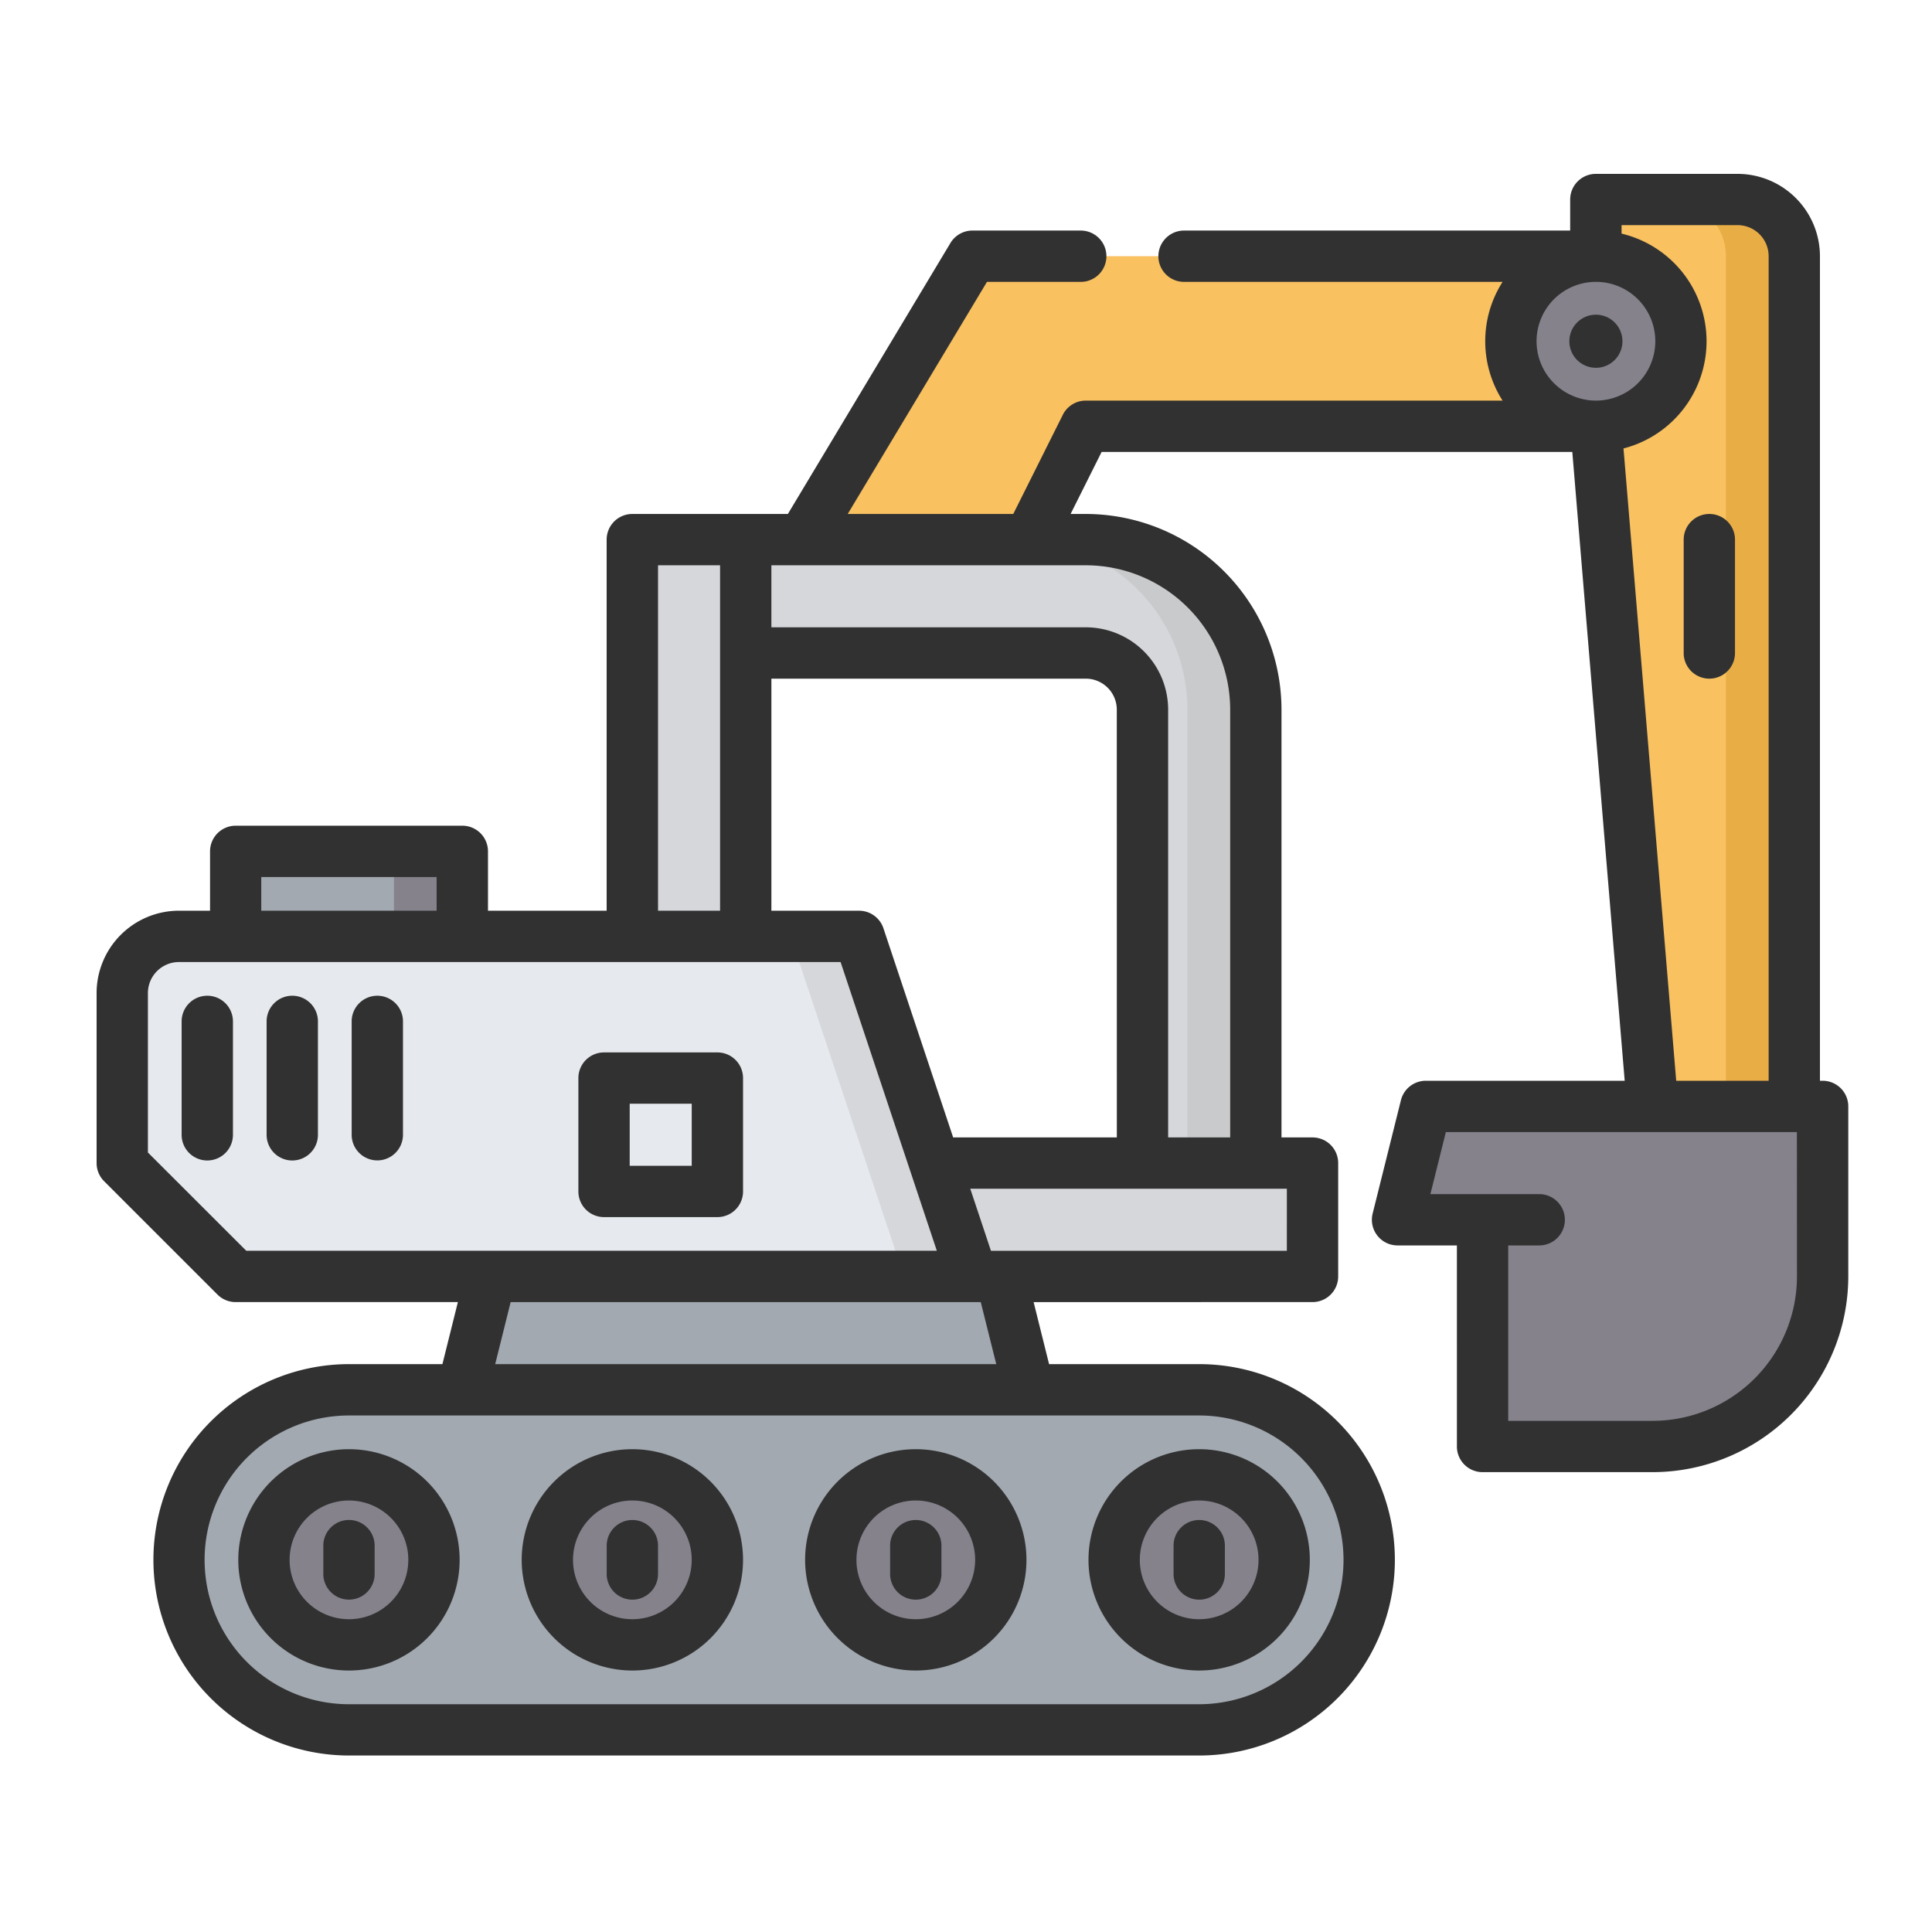 <svg xmlns="http://www.w3.org/2000/svg" xmlns:xlink="http://www.w3.org/1999/xlink" width="100" height="100" viewBox="0 0 100 100">
  <defs>
    <clipPath id="clip-Construction_Cost_Details">
      <rect width="100" height="100"/>
    </clipPath>
  </defs>
  <g id="Construction_Cost_Details" data-name="Construction Cost Details" clip-path="url(#clip-Construction_Cost_Details)">
    <g id="excavator_1_" data-name="excavator (1)" transform="translate(5 -15.847)">
      <path id="Path_156" data-name="Path 156" d="M135.2,341.78l-3-12.012-25.246,1.517-2.245,8.978Z" transform="translate(-86.163 -250.924)" fill="#a2a9b1"/>
      <path id="Path_157" data-name="Path 157" d="M76.874,380.253a8.8,8.8,0,1,1,0,17.6H32.868a8.8,8.8,0,0,1,0-17.6Z" transform="translate(-19.805 -292.469)" fill="#a2a9b1"/>
      <g id="Group_35" data-name="Group 35" transform="translate(36.532 26.175)">
        <path id="Path_158" data-name="Path 158" d="M247.371,57.716H221.624a1.063,1.063,0,0,0-.95.587l-2.64,5.28v2.934H206.3V63.584l8.492-14.153a1.062,1.062,0,0,1,.911-.516h31.669Z" transform="translate(-206.299 -45.981)" fill="#f9c160"/>
        <path id="Path_159" data-name="Path 159" d="M438.234,44.082l3.036,36.436H448.5V35.281a2.934,2.934,0,0,0-2.934-2.934H439.3a1.062,1.062,0,0,0-1.063,1.063Z" transform="translate(-397.162 -32.347)" fill="#f9c160"/>
      </g>
      <path id="Path_160" data-name="Path 160" d="M463.193,32.347h-3.542a2.934,2.934,0,0,1,2.934,2.934V80.518h3.542V35.281A2.934,2.934,0,0,0,463.193,32.347Z" transform="translate(-378.254 -6.172)" fill="#e9ad45"/>
      <g id="Group_36" data-name="Group 36" transform="translate(30.665 43.778)">
        <path id="Path_161" data-name="Path 161" d="M387.1,315.017h7.738a8.8,8.8,0,0,0,8.8-8.8v-7.739a1.062,1.062,0,0,0-1.063-1.062H383.932a1.063,1.063,0,0,0-1.031.8l-.936,3.742a1.062,1.062,0,0,0,1.031,1.32h1.977a1.062,1.062,0,0,1,1.063,1.062v9.61A1.062,1.062,0,0,0,387.1,315.017Z" transform="translate(-344.964 -268.079)" fill="#85828c"/>
        <path id="Path_162" data-name="Path 162" d="M202.5,164.907V140.552a8.8,8.8,0,0,0-8.8-8.8H174.23a1.062,1.062,0,0,0-1.062,1.063v4.8H193.7a2.933,2.933,0,0,1,2.933,2.933v24.532Z" transform="translate(-173.168 -131.751)" fill="#d5d7db"/>
      </g>
      <circle id="Ellipse_16" data-name="Ellipse 16" cx="4.401" cy="4.401" r="4.401" transform="translate(73.203 29.11)" fill="#85828c"/>
      <path id="Path_163" data-name="Path 163" d="M272.678,131.751h-3.542a8.8,8.8,0,0,1,8.8,8.8v24.355l-2.326.07v.107l5.868-.177V140.552A8.8,8.8,0,0,0,272.678,131.751Z" transform="translate(-221.476 -87.973)" fill="#c9cacb"/>
      <path id="Path_164" data-name="Path 164" d="M40.632,228.823V223.93a1.062,1.062,0,0,1,1.063-1.062H51.3a1.062,1.062,0,0,1,1.063,1.063v4.893Z" transform="translate(-33.437 -162.954)" fill="#a2a9b1"/>
      <path id="Path_165" data-name="Path 165" d="M84.441,222.867H80.9a1.062,1.062,0,0,1,1.063,1.063v4.893H85.5V223.93A1.062,1.062,0,0,0,84.441,222.867Z" transform="translate(-66.573 -162.954)" fill="#85828c"/>
      <path id="Path_166" data-name="Path 166" d="M208.939,319.852h22.7a1.062,1.062,0,0,0,1.063-1.062v-3.742a1.062,1.062,0,0,0-1.063-1.062H206.3Z" transform="translate(-169.766 -237.936)" fill="#d5d7db"/>
      <path id="Path_167" data-name="Path 167" d="M162.469,154.549v-22.8h-4.8a1.063,1.063,0,0,0-1.062,1.063v21.737Z" transform="translate(-128.87 -87.971)" fill="#d5d7db"/>
      <path id="Path_168" data-name="Path 168" d="M13.056,265.007,7.81,259.762a1.063,1.063,0,0,1-.311-.751v-8.361a2.934,2.934,0,0,1,2.934-2.934H44.871a1.063,1.063,0,0,1,1.008.727l5.159,15.477a1.062,1.062,0,0,1-1.008,1.4H13.807A1.062,1.062,0,0,1,13.056,265.007Z" transform="translate(-6.171 -183.402)" fill="#e6e9ed"/>
      <path id="Path_169" data-name="Path 169" d="M208.252,263.92l-5.159-15.477a1.063,1.063,0,0,0-1.008-.727h-3.542a1.062,1.062,0,0,1,1.008.727l5.159,15.477a1.062,1.062,0,0,1-1.008,1.4h3.542A1.062,1.062,0,0,0,208.252,263.92Z" transform="translate(-163.384 -183.403)" fill="#d5d7db"/>
      <g id="Group_37" data-name="Group 37" transform="translate(8.663 92.184)">
        <circle id="Ellipse_17" data-name="Ellipse 17" cx="4.4" cy="4.4" r="4.4" fill="#85828c"/>
        <circle id="Ellipse_18" data-name="Ellipse 18" cx="4.4" cy="4.4" r="4.4" transform="translate(14.668)" fill="#85828c"/>
        <circle id="Ellipse_19" data-name="Ellipse 19" cx="4.4" cy="4.4" r="4.4" transform="translate(29.337)" fill="#85828c"/>
        <circle id="Ellipse_20" data-name="Ellipse 20" cx="4.4" cy="4.4" r="4.4" transform="translate(44.005)" fill="#85828c"/>
      </g>
      <path id="Path_170" data-name="Path 170" d="M148.014,281.635h-5.867a1.328,1.328,0,0,0-1.328,1.328v5.868a1.328,1.328,0,0,0,1.328,1.328h5.867a1.328,1.328,0,0,0,1.328-1.328v-5.868A1.328,1.328,0,0,0,148.014,281.635Zm-1.328,5.867h-3.211v-3.211h3.211Z" transform="translate(-115.882 -211.315)" fill="#313131"/>
      <path id="Path_171" data-name="Path 171" d="M26.178,265.068A1.328,1.328,0,0,0,24.85,266.4v5.867a1.328,1.328,0,0,0,2.656,0V266.4A1.328,1.328,0,0,0,26.178,265.068Z" transform="translate(-20.449 -197.682)" fill="#313131"/>
      <path id="Path_172" data-name="Path 172" d="M51.029,265.068A1.328,1.328,0,0,0,49.7,266.4v5.867a1.328,1.328,0,0,0,2.656,0V266.4A1.328,1.328,0,0,0,51.029,265.068Z" transform="translate(-40.9 -197.682)" fill="#313131"/>
      <path id="Path_173" data-name="Path 173" d="M75.88,265.068a1.328,1.328,0,0,0-1.328,1.328v5.867a1.328,1.328,0,0,0,2.656,0V266.4A1.328,1.328,0,0,0,75.88,265.068Z" transform="translate(-61.35 -197.682)" fill="#313131"/>
      <path id="Path_174" data-name="Path 174" d="M89.339,71.787H89.2V29.109a4.267,4.267,0,0,0-4.262-4.262H77.6a1.328,1.328,0,0,0-1.328,1.328v1.606H56.286a1.328,1.328,0,1,0,0,2.656H72.773a5.708,5.708,0,0,0,0,6.145H51.2a1.328,1.328,0,0,0-1.188.734L47.446,42.45H38.878l7.207-12.013H50.94a1.328,1.328,0,1,0,0-2.656H45.333a1.328,1.328,0,0,0-1.139.645L35.78,42.45H27.732A1.328,1.328,0,0,0,26.4,43.778V62.986H20.258V59.913a1.328,1.328,0,0,0-1.328-1.328H7.2a1.328,1.328,0,0,0-1.328,1.328v3.072H4.262A4.267,4.267,0,0,0,0,67.248v8.8a1.328,1.328,0,0,0,.389.939l5.868,5.867a1.329,1.329,0,0,0,.939.389H18.7l-.8,3.211h-4.83a10.129,10.129,0,0,0,0,20.258H57.069a10.129,10.129,0,0,0,0-20.258H49.3l-.8-3.211H62.936a1.328,1.328,0,0,0,1.328-1.328V76.048a1.328,1.328,0,0,0-1.328-1.328H61.33V52.579A10.14,10.14,0,0,0,51.2,42.45h-.786l1.606-3.211H76.382l2.712,32.548H68.8a1.328,1.328,0,0,0-1.288,1.006L66.048,78.66a1.328,1.328,0,0,0,1.288,1.65h3.073V90.717a1.328,1.328,0,0,0,1.328,1.328h8.8A10.141,10.141,0,0,0,90.667,81.916v-8.8A1.328,1.328,0,0,0,89.339,71.787ZM52.807,74.72H44.335L40.726,63.894a1.328,1.328,0,0,0-1.26-.908H34.927V50.974H51.2a1.607,1.607,0,0,1,1.605,1.605ZM29.06,45.106h3.211v17.88H29.06ZM8.523,61.241H17.6v1.744H8.523ZM2.656,75.5V67.248a1.607,1.607,0,0,1,1.606-1.606H38.509l3.6,10.8v0l1.381,4.143H7.746ZM64.541,96.585a7.481,7.481,0,0,1-7.473,7.473H13.063a7.473,7.473,0,0,1,0-14.946H57.069A7.481,7.481,0,0,1,64.541,96.585ZM46.566,86.455H20.631l.8-3.211H45.764Zm15.041-5.868H46.291l-1.07-3.211H61.608ZM58.674,52.579V74.72H55.463V52.579A4.266,4.266,0,0,0,51.2,48.317H34.927V45.106H51.2A7.482,7.482,0,0,1,58.674,52.579ZM74.532,33.51A3.073,3.073,0,1,1,77.6,36.582,3.076,3.076,0,0,1,74.532,33.51Zm4.5,5.549a5.729,5.729,0,0,0-.1-11.12V27.5h6.006a1.607,1.607,0,0,1,1.606,1.606V71.787H81.76Zm8.978,42.858a7.481,7.481,0,0,1-7.473,7.473H73.065V80.31H74.67a1.328,1.328,0,1,0,0-2.656H69.037l.8-3.211h18.17Z" fill="#313131"/>
      <path id="Path_175" data-name="Path 175" d="M465.2,124.251a1.328,1.328,0,0,0-1.328,1.328v5.868a1.328,1.328,0,0,0,2.656,0v-5.868A1.328,1.328,0,0,0,465.2,124.251Z" transform="translate(-381.725 -81.801)" fill="#313131"/>
      <circle id="Ellipse_21" data-name="Ellipse 21" cx="1.375" cy="1.375" r="1.375" transform="translate(76.228 32.135)" fill="#313131"/>
      <path id="Path_176" data-name="Path 176" d="M41.418,403.333a5.728,5.728,0,1,0,5.728-5.728A5.735,5.735,0,0,0,41.418,403.333Zm8.8,0a3.072,3.072,0,1,1-3.072-3.072A3.076,3.076,0,0,1,50.219,403.333Z" transform="translate(-34.084 -306.748)" fill="#313131"/>
      <path id="Path_177" data-name="Path 177" d="M66.268,419.635V421.1a1.328,1.328,0,1,0,2.656,0v-1.467a1.328,1.328,0,1,0-2.656,0Z" transform="translate(-54.533 -323.785)" fill="#313131"/>
      <path id="Path_178" data-name="Path 178" d="M129.979,409.061a5.728,5.728,0,1,0-5.728-5.728A5.735,5.735,0,0,0,129.979,409.061Zm0-8.8a3.072,3.072,0,1,1-3.072,3.072A3.076,3.076,0,0,1,129.979,400.26Z" transform="translate(-102.248 -306.748)" fill="#313131"/>
      <path id="Path_179" data-name="Path 179" d="M150.428,422.429a1.328,1.328,0,0,0,1.328-1.328v-1.467a1.328,1.328,0,0,0-2.656,0V421.1A1.328,1.328,0,0,0,150.428,422.429Z" transform="translate(-122.697 -323.784)" fill="#313131"/>
      <path id="Path_180" data-name="Path 180" d="M212.816,409.061a5.728,5.728,0,1,0-5.728-5.728A5.735,5.735,0,0,0,212.816,409.061Zm0-8.8a3.072,3.072,0,1,1-3.072,3.072A3.076,3.076,0,0,1,212.816,400.26Z" transform="translate(-170.415 -306.748)" fill="#313131"/>
      <path id="Path_181" data-name="Path 181" d="M233.264,422.429a1.328,1.328,0,0,0,1.328-1.328v-1.467a1.328,1.328,0,0,0-2.656,0V421.1A1.328,1.328,0,0,0,233.264,422.429Z" transform="translate(-190.864 -323.784)" fill="#313131"/>
      <path id="Path_182" data-name="Path 182" d="M295.648,409.061a5.728,5.728,0,1,0-5.729-5.728A5.735,5.735,0,0,0,295.648,409.061Zm0-8.8a3.072,3.072,0,1,1-3.072,3.072A3.076,3.076,0,0,1,295.648,400.26Z" transform="translate(-238.579 -306.748)" fill="#313131"/>
      <path id="Path_183" data-name="Path 183" d="M316.1,422.429a1.328,1.328,0,0,0,1.328-1.328v-1.467a1.328,1.328,0,0,0-2.656,0V421.1A1.328,1.328,0,0,0,316.1,422.429Z" transform="translate(-259.029 -323.784)" fill="#313131"/>
    </g>
  </g>
</svg>
